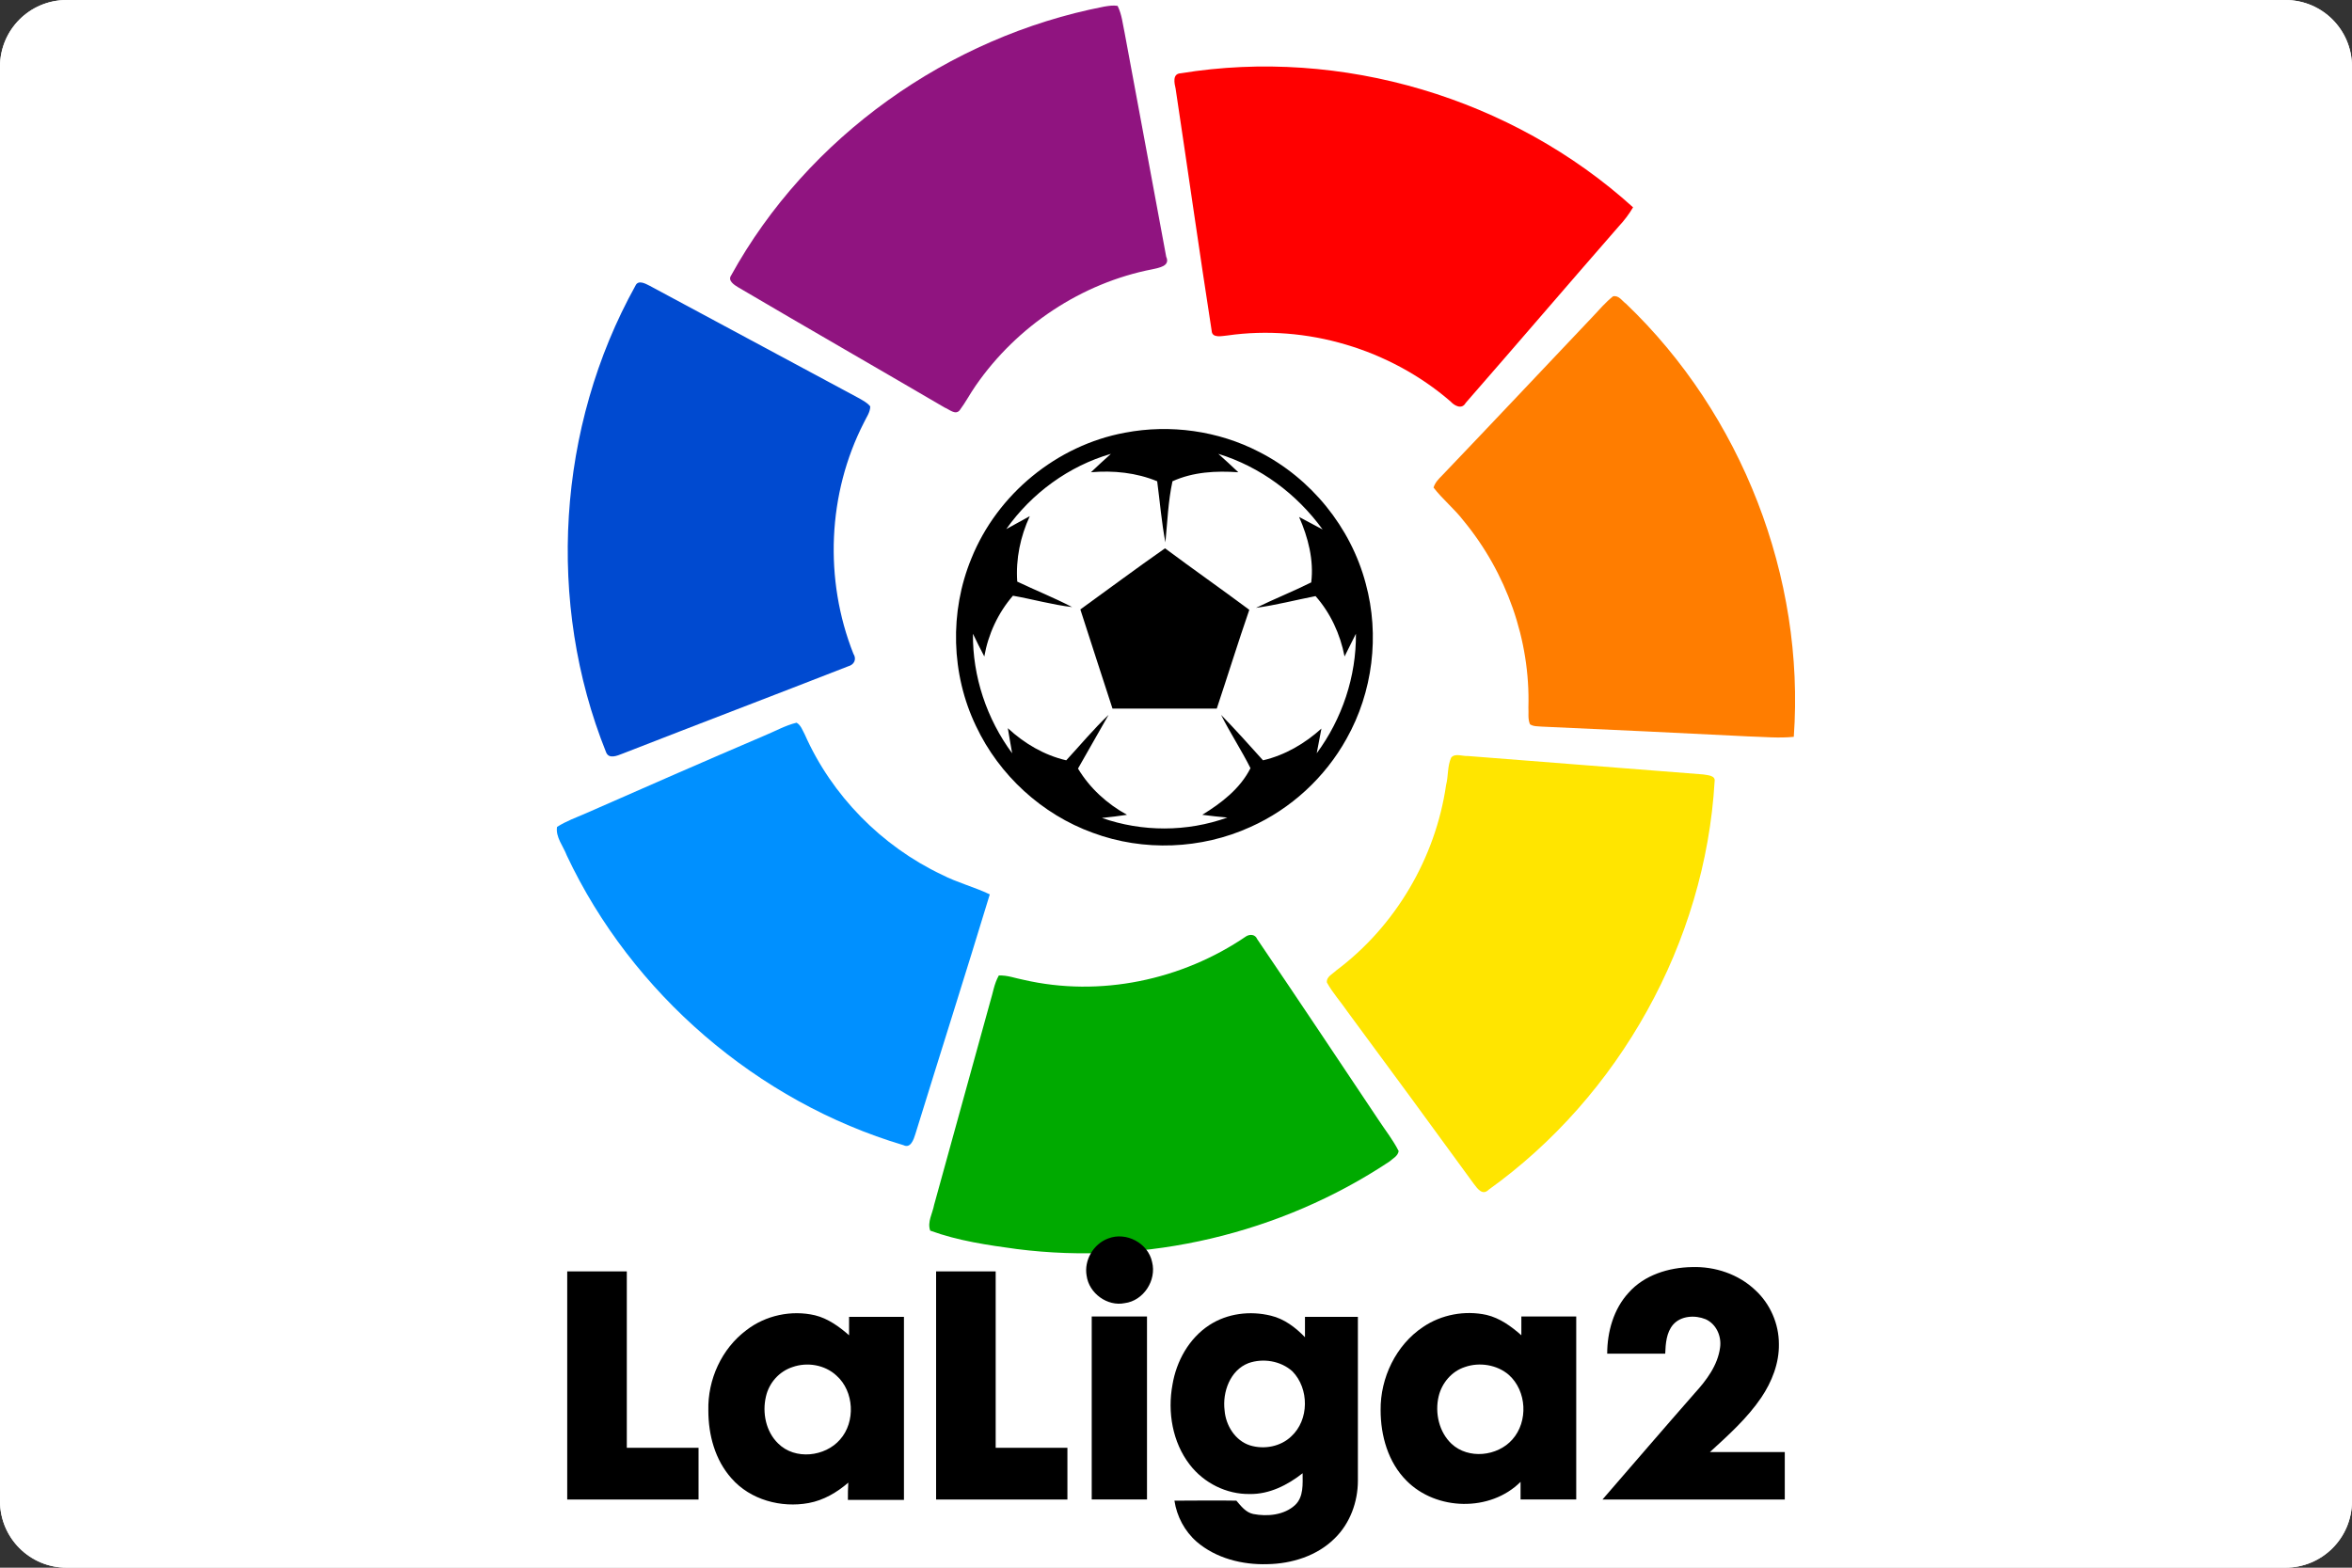 <?xml version="1.0" encoding="utf-8"?>
<!-- Generator: Adobe Illustrator 24.1.2, SVG Export Plug-In . SVG Version: 6.00 Build 0)  -->
<svg version="1.1" xmlns="http://www.w3.org/2000/svg" xmlns:xlink="http://www.w3.org/1999/xlink" x="0px" y="0px"
	 viewBox="0 0 600 400" style="enable-background:new 0 0 600 400;" xml:space="preserve">
<rect x="0" y="0" width="600" height="400" fill="#333333" stroke="none"/>
<style type="text/css">
	.st0{fill:#FFFFFF;}
	.st1{fill-rule:evenodd;clip-rule:evenodd;fill:#FFFFFF;}
	.st2{fill:#901480;}
	.st3{fill:#FF0000;}
	.st4{fill:#004AD0;}
	.st5{fill:#FF7D00;}
	.st6{fill:#0090FF;}
	.st7{fill:#FFE500;}
	.st8{fill:#00AA00;}
</style>
<g id="Слой_1">
	<g id="Layer_3">
		<g id="Layer_5">
			<g>
				<path class="st0" d="M0,383c0,9.4,7.6,17,17,17h566c9.4,0,17-7.6,17-17V17c0-9.4-7.6-17-17-17H17C7.6,0,0,7.6,0,17V383z"/>
			</g>
			<g>
				<path class="st1" d="M0,383c0,9.4,7.6,17,17,17h566c9.4,0,17-7.6,17-17V17c0-9.4-7.6-17-17-17H17C7.6,0,0,7.6,0,17V383z"/>
			</g>
		</g>
	</g>
</g>
<g id="Слой_2">
	<g>
		<path class="st2" d="M281.6,1.7c1.2-0.2,2.4-0.4,3.5-0.2c1.1,2.2,1.3,4.6,1.8,6.9c3.5,19,7.1,38,10.6,57.1
			c1.1,2.4-1.8,2.8-3.5,3.2c-18.1,3.5-34.6,14.5-45.1,29.7c-1.4,2-2.6,4.3-4.1,6.3c-1.1,1.3-2.7-0.3-3.8-0.7
			c-17.6-10.3-35.2-20.4-52.7-30.7c-1-0.6-2.7-1.7-1.8-3C206,34.9,242,9.4,281.6,1.7z"/>
		<path class="st3" d="M301.2,18.7c41-6.7,84.6,6.3,115.4,34.2c-1,1.7-2.2,3.3-3.6,4.8c-13.1,15-26,30.1-39.1,45.1
			c-1,1.8-2.9,0.7-3.9-0.4c-15.4-13.3-36.7-19.7-56.9-16.8c-1.3,0.1-3.9,0.8-4-1.2c-3.2-20.6-6.1-41.2-9.2-61.8
			C299.6,21.3,299,18.8,301.2,18.7z"/>
		<path class="st4" d="M162.1,72.9c0.7-1.6,2.6-0.5,3.6,0c17.9,9.6,35.7,19.2,53.6,28.8c1,0.6,2,1.1,2.7,2c0,1.5-1,2.8-1.6,4.1
			c-9.3,18.1-10.2,40.1-2.7,59c0.9,1.4,0.2,2.8-1.3,3.2c-19.2,7.5-38.4,14.8-57.6,22.3c-1.3,0.5-3.5,1.5-4.2-0.4
			C139.3,153.8,142.1,108.9,162.1,72.9z"/>
		<path class="st5" d="M406.3,80.8c1.7-1.8,3.3-3.7,5.2-5.2c1.5-0.3,2.3,1.2,3.3,1.9c29.5,28.2,45.7,69.8,42.8,110.5
			c-3.8,0.4-7.7,0-11.5-0.1c-17.6-0.9-35.1-1.7-52.7-2.5c-1.1-0.1-2.2,0-3.1-0.6c-0.6-1.4-0.3-2.9-0.4-4.3
			c0.5-17.2-5.6-34.4-16.6-47.7c-2.3-3-5.3-5.4-7.6-8.4c0.4-1.3,1.3-2.2,2.2-3.1C380.8,107.8,393.5,94.3,406.3,80.8z"/>
		<g>
			<path class="st0" d="M256.7,135c6.5-9.2,16-16.1,26.7-19.4c-1.7,1.5-3.4,3.1-5.1,4.7c5.7-0.5,11.6,0.1,16.9,2.3
				c0.7,5.2,1.1,10.4,2.1,15.6c0.6-5.2,0.8-10.5,1.8-15.6c5.2-2.4,11.1-2.7,16.8-2.3c-1.7-1.6-3.4-3.1-5.1-4.7
				c10.7,3.2,20.1,10.2,26.6,19.3c-2-1.1-4-2.2-6-3.2c2.3,5.2,3.8,11,3.1,16.7c-4.7,2.2-9.5,4.2-14.1,6.5c5.1-0.7,10.2-2,15.2-3
				c3.8,4.4,6.2,9.8,7.4,15.4c1-1.9,1.9-3.8,2.9-5.8c0.2,10.9-3.5,21.8-10,30.5c0.4-2.1,0.8-4.2,1.2-6.3c-4.2,3.8-9.3,6.8-14.9,8.1
				c-3.6-3.9-7.1-7.8-10.7-11.6c2.3,4.7,5.2,9,7.5,13.6c-2.6,5.2-7.4,8.9-12.3,11.9c2.1,0.3,4.3,0.5,6.4,0.7
				c-10.2,3.7-21.7,3.7-32,0.1c2.1-0.2,4.2-0.5,6.4-0.8c-5.1-2.8-9.5-6.8-12.5-11.8c2.6-4.6,5.2-9.1,7.8-13.7
				c-3.9,3.6-7.2,7.7-10.8,11.6c-5.6-1.3-10.7-4.3-14.9-8.2c0.4,2.1,0.7,4.2,1.1,6.4c-6.5-8.8-10.1-19.6-10-30.5
				c1,1.9,1.9,3.9,2.9,5.8c1.1-5.7,3.6-11.1,7.3-15.5c5,0.9,10,2.3,15.1,2.9c-4.6-2.3-9.4-4.2-14-6.5c-0.5-5.7,0.8-11.5,3.2-16.7
				C260.7,132.7,258.7,133.9,256.7,135 M275.6,155.5c2.7,8.4,5.5,16.9,8.2,25.3c8.9,0,17.7,0,26.6,0c2.8-8.4,5.4-16.8,8.3-25.2
				c-7.1-5.3-14.4-10.4-21.5-15.7C289.9,145.1,282.8,150.3,275.6,155.5z"/>
			<path d="M287,110.4c11.5-2.2,23.8-0.5,34.2,4.9c13.2,6.7,23.4,19.2,27.2,33.6c3.6,13.2,1.8,27.7-4.9,39.6
				c-5.5,9.9-14.2,17.9-24.5,22.5c-12.5,5.7-27.3,6.3-40.2,1.5c-13-4.7-23.9-14.7-29.8-27.2c-6.4-13.3-6.8-29.2-1.2-42.8
				C254.4,126.1,269.6,113.6,287,110.4 M256.7,135c2-1.1,4-2.2,6-3.3c-2.4,5.2-3.6,10.9-3.2,16.7c4.6,2.2,9.4,4.1,14,6.5
				c-5.1-0.6-10-2-15.1-2.9c-3.8,4.4-6.3,9.8-7.3,15.5c-1-1.9-2-3.9-2.9-5.8c-0.1,10.9,3.5,21.7,10,30.5c-0.4-2.1-0.7-4.2-1.1-6.4
				c4.2,3.9,9.3,6.9,14.9,8.2c3.6-3.9,7-8,10.8-11.6c-2.6,4.6-5.2,9.1-7.8,13.7c3,5,7.4,9,12.5,11.8c-2.1,0.3-4.2,0.6-6.4,0.8
				c10.3,3.6,21.7,3.6,32-0.1c-2.1-0.2-4.3-0.4-6.4-0.7c4.9-3,9.7-6.7,12.3-11.9c-2.3-4.6-5.2-9-7.5-13.6c3.7,3.8,7.2,7.7,10.7,11.6
				c5.6-1.3,10.7-4.3,14.9-8.1c-0.4,2.1-0.8,4.2-1.2,6.3c6.5-8.8,10.1-19.6,10-30.5c-1,1.9-1.9,3.9-2.9,5.8
				c-1.1-5.7-3.6-11.1-7.4-15.4c-5.1,1-10.1,2.3-15.2,3c4.7-2.3,9.5-4.2,14.1-6.5c0.7-5.7-0.8-11.5-3.1-16.7c2,1.1,4,2.1,6,3.2
				c-6.6-9.1-15.9-16-26.6-19.3c1.7,1.5,3.4,3.1,5.1,4.7c-5.7-0.4-11.5-0.1-16.8,2.3c-1.1,5.1-1.3,10.4-1.8,15.6
				c-1-5.2-1.4-10.4-2.1-15.6c-5.3-2.2-11.2-2.8-16.9-2.3c1.7-1.6,3.4-3.2,5.1-4.7C272.7,118.9,263.2,125.8,256.7,135z"/>
			<path d="M275.6,155.5c7.2-5.2,14.3-10.5,21.6-15.6c7.1,5.3,14.4,10.4,21.5,15.7c-2.9,8.4-5.5,16.8-8.3,25.2c-8.9,0-17.7,0-26.6,0
				C281.1,172.4,278.3,164,275.6,155.5z"/>
		</g>
		<path class="st6" d="M195,187.7c2.7-1.1,5.3-2.6,8.2-3.3c1.1,0.6,1.5,1.9,2.1,3c6.9,15.6,19.6,28.5,35,35.8c3.9,2,8.2,3.1,12.2,5
			c-6.2,20.4-12.7,40.8-19,61.2c-0.4,1.3-1.2,3.7-3,2.8c-37.3-11.1-69.3-38.7-85.9-73.9c-0.9-2.4-2.9-4.7-2.5-7.3
			c2.3-1.5,4.9-2.4,7.4-3.5C164.7,200.8,179.8,194.2,195,187.7z"/>
		<path class="st7" d="M370.2,193.3c1-1.2,2.9-0.3,4.3-0.4c20,1.6,40,3.1,60,4.7c1,0.2,3.2,0.2,2.9,1.8
			c-2.4,41-24.3,80.3-57.7,104.2c-1.5,1.5-2.8-0.3-3.7-1.5c-10.7-14.7-21.4-29.3-32.2-43.9c-1.7-2.5-3.8-4.8-5.3-7.5
			c-0.2-1.5,1.5-2.2,2.4-3.1c15.1-11.3,25.3-28.7,28-47.3C369.5,198,369.2,195.5,370.2,193.3z"/>
		<path class="st8" d="M317.9,238.9c1-0.6,2.3-0.5,2.8,0.7c10.4,15.3,20.7,30.8,31,46.2c1.7,2.6,3.7,5.1,5.1,7.9
			c-0.2,1.3-1.5,1.9-2.4,2.7c-27.7,18.4-62,26.5-95,22.3c-7.4-1-15-2.1-22.1-4.7c-0.8-2.2,0.6-4.4,1-6.6
			c4.8-17.3,9.5-34.5,14.3-51.8c0.7-2.2,1-4.6,2.2-6.7c2.2-0.1,4.2,0.7,6.3,1.1C280.6,254.5,301.5,250.1,317.9,238.9z"/>
	</g>
	<g>
		<path d="M282.7,316c4.6-1.8,10.2,1.2,11.2,6c1.2,4.7-2.2,9.9-7,10.5c-4.4,0.9-9.1-2.5-9.7-7C276.5,321.6,278.9,317.4,282.7,316z"
			/>
		<path d="M415.5,329.8c4-4.5,10.2-6.4,16.1-6.5c5.9-0.2,11.9,1.8,16.2,5.9c3.8,3.5,6,8.6,6,13.7c0.1,4.9-1.8,9.7-4.5,13.7
			c-3.6,5.3-8.4,9.6-13.1,13.9c6.4,0,12.7,0,19.1,0c0,4,0,8.1,0,12.1c-15.5,0-31,0-46.5,0c7.8-9,15.6-18.1,23.5-27.1
			c3-3.3,5.9-7.1,6.5-11.7c0.4-2.9-1-6-3.7-7.2c-2.7-1.1-6.3-0.9-8.3,1.4c-1.7,2-1.9,4.8-2,7.4c-4.9,0-9.9,0-14.8,0
			C410,339.9,411.6,334,415.5,329.8z"/>
		<path d="M144.7,324.4c5.1,0,10.1,0,15.2,0c0,15,0,30,0,45c6.1,0,12.2,0,18.3,0c0,4.4,0,8.8,0,13.2c-11.2,0-22.3,0-33.5,0
			C144.7,363.2,144.7,343.8,144.7,324.4z"/>
		<path d="M238.8,324.4c5.1,0,10.1,0,15.2,0c0,15,0,30,0,45c6.1,0,12.2,0,18.3,0c0,4.4,0,8.8,0,13.2c-11.2,0-22.3,0-33.5,0
			C238.8,363.2,238.8,343.8,238.8,324.4z"/>
		<path d="M190.4,339.4c4.9-3.8,11.5-5.2,17.5-3.8c3.3,0.8,6.2,2.9,8.7,5.1c0-1.6,0-3.2,0-4.7c4.7,0,9.3,0,14,0
			c0,15.6,0,31.1,0,46.7c-4.8,0-9.5,0-14.3,0c0-1.5,0-2.9,0.1-4.4c-2.9,2.5-6.3,4.5-10.1,5.2c-7,1.3-14.9-0.8-19.7-6.3
			c-4.2-4.7-5.9-11.1-5.9-17.3C180.5,352,184.1,344.1,190.4,339.4 M202.2,348.8c-3.4,1.1-6,4-6.8,7.5c-1,4.2,0,9,3.1,12
			c4.3,4.3,12,3.4,15.8-1c4-4.5,3.6-12.3-0.9-16.3C210.4,348.2,205.9,347.5,202.2,348.8z"/>
		<path d="M308.5,338.1c4.6-3,10.4-3.7,15.7-2.4c3.4,0.8,6.3,3,8.7,5.5c0-1.7,0-3.5,0-5.2c4.5,0,9,0,13.5,0c0,13.9,0,27.9,0,41.8
			c0,5.4-2,10.9-5.9,14.7c-4.5,4.5-11,6.5-17.2,6.6c-6.4,0.2-13.1-1.5-18-5.7c-3.1-2.7-5.1-6.5-5.7-10.5c5.3,0,10.5-0.1,15.8,0
			c1.2,1.4,2.4,3,4.3,3.4c3.6,0.7,7.9,0.3,10.7-2.3c2.2-2.1,1.9-5.4,1.9-8.1c-3.8,3-8.5,5.4-13.5,5.3c-5.9,0.1-11.7-2.8-15.3-7.5
			c-4.4-5.7-5.7-13.4-4.4-20.4C300.1,347.3,303.3,341.5,308.5,338.1 M318.5,347.8c-4.7,1.8-6.7,7.4-6.1,12.1
			c0.3,3.8,2.7,7.7,6.5,8.9c3.6,1.1,7.8,0.3,10.5-2.3c4.6-4.2,4.6-12.2,0.3-16.6C326.7,347.2,322.2,346.5,318.5,347.8z"/>
		<path d="M363,338.6c4.7-3.2,10.7-4.3,16.2-3.1c3.4,0.8,6.3,2.9,8.9,5.2c0-1.6,0-3.2,0-4.8c4.7,0,9.3,0,14,0c0,15.6,0,31.1,0,46.7
			c-4.7,0-9.5,0-14.2,0c0-1.5,0-3,0-4.5c-7.7,7.7-21.5,7.4-29.1-0.3c-4.7-4.7-6.6-11.5-6.6-18C352.1,351.6,356.1,343.2,363,338.6
			 M373.7,348.8c-3.4,1.1-5.9,4.1-6.7,7.5c-1,4.2,0.1,9.1,3.3,12.1c4.3,4,11.7,3.2,15.5-1.1c4.1-4.6,3.7-12.4-0.9-16.5
			C381.9,348.2,377.4,347.5,373.7,348.8z"/>
		<path d="M278.5,335.9c4.7,0,9.4,0,14.1,0c0,15.6,0,31.1,0,46.7c-4.7,0-9.4,0-14.1,0C278.5,367.1,278.5,351.5,278.5,335.9z"/>
	</g>
</g>
</svg>
